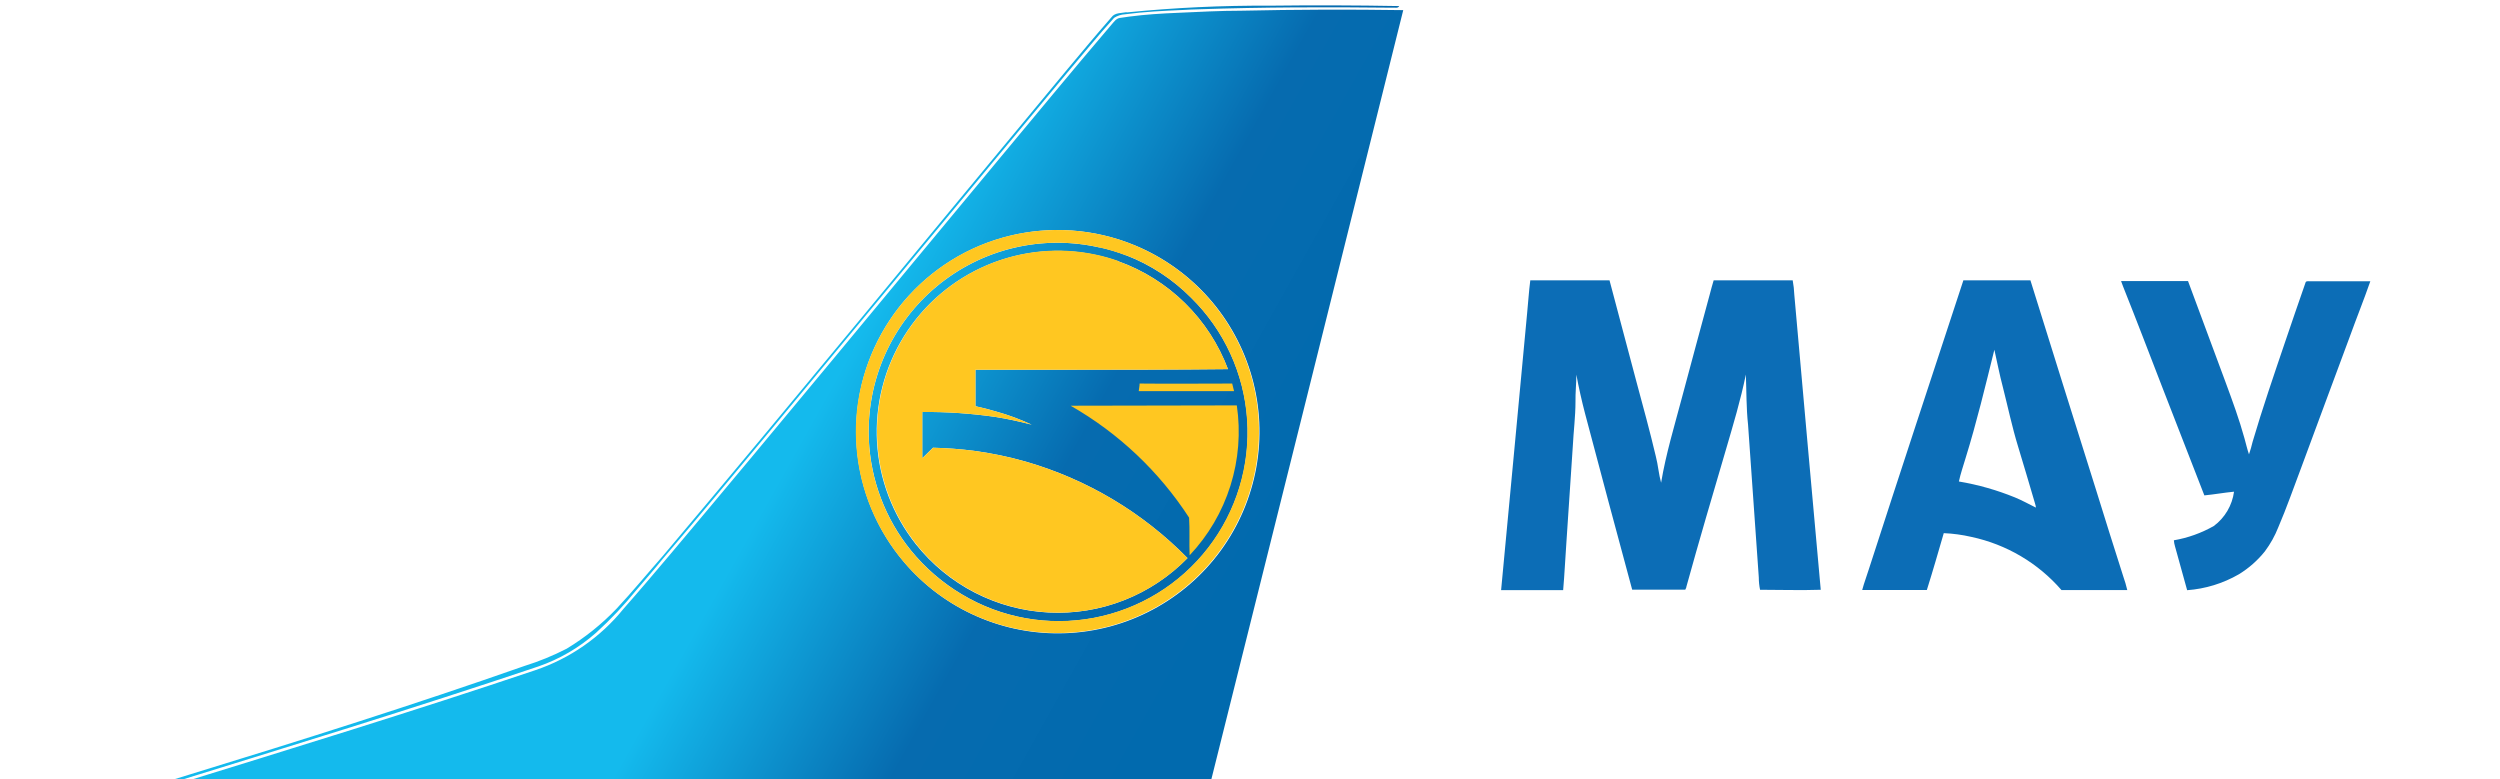 <svg width="77" height="24" viewBox="0 0 77 24" fill="none" xmlns="http://www.w3.org/2000/svg">
<g clip-path="url(#clip0_539_12211)">
<path fill-rule="evenodd" clip-rule="evenodd" d="M34.706 0.382C36.17 0.236 37.64 0.167 39.11 0.175C40.439 0.159 41.767 0.163 43.095 0.187C43.056 0.268 42.956 0.226 42.887 0.237C40.888 0.214 38.897 0.218 36.907 0.287C36.752 0.287 36.596 0.301 36.442 0.307C35.871 0.33 35.219 0.363 34.652 0.44C34.532 0.446 34.414 0.484 34.314 0.55C33.813 1.101 33.346 1.684 32.86 2.253C29.814 5.908 26.787 9.579 23.741 13.244C22.638 14.569 21.537 15.897 20.418 17.208C20.154 17.536 19.876 17.851 19.604 18.171C19.223 18.641 18.806 19.082 18.358 19.49C17.838 19.949 17.233 20.302 16.577 20.528C12.696 21.834 8.763 23.036 4.845 24.249H4.598C5.013 24.102 5.428 23.987 5.844 23.854C9.301 22.795 12.746 21.707 16.155 20.511C16.602 20.372 17.037 20.194 17.453 19.98C18.017 19.639 18.534 19.224 18.989 18.748C19.486 18.217 19.947 17.654 20.428 17.108C24.619 12.141 28.734 7.108 32.887 2.118C33.332 1.586 33.776 1.053 34.233 0.532C34.337 0.386 34.534 0.407 34.69 0.376L34.706 0.382ZM38.236 0.33C37.58 0.33 36.924 0.366 36.27 0.395C35.776 0.415 35.271 0.447 34.781 0.511L34.496 0.552C34.38 0.567 34.314 0.669 34.243 0.748C33.028 2.172 31.839 3.617 30.64 5.056C27.318 9.053 24.021 13.063 20.674 17.037C20.186 17.613 19.7 18.19 19.201 18.755C18.492 19.63 17.549 20.285 16.481 20.644C12.721 21.911 8.923 23.076 5.131 24.249H37.248C39.243 16.273 41.233 8.293 43.22 0.312C41.559 0.287 39.897 0.293 38.236 0.33ZM27.854 17.324C28.462 18.039 29.225 18.606 30.085 18.983C30.944 19.361 31.878 19.539 32.816 19.503C33.754 19.468 34.672 19.221 35.5 18.779C36.329 18.338 37.047 17.715 37.6 16.957C38.153 16.198 38.527 15.325 38.694 14.401C38.861 13.477 38.816 12.527 38.563 11.624C38.31 10.72 37.856 9.885 37.234 9.182C36.612 8.479 35.838 7.926 34.972 7.565C34.653 7.431 34.323 7.325 33.986 7.247C32.712 6.95 31.378 7.063 30.172 7.569C28.967 8.075 27.952 8.949 27.273 10.066C26.593 11.183 26.283 12.486 26.388 13.789C26.492 15.092 27.005 16.329 27.854 17.324ZM33.876 7.625C33.004 7.424 32.099 7.427 31.229 7.633C30.358 7.839 29.548 8.243 28.859 8.814C28.171 9.384 27.623 10.106 27.259 10.922C26.895 11.739 26.724 12.629 26.76 13.522L26.892 13.447L26.76 13.522C26.811 14.774 27.265 15.977 28.055 16.95C28.496 17.492 29.029 17.952 29.629 18.308C30.85 19.039 32.297 19.296 33.694 19.032C35.093 18.767 36.345 18 37.215 16.874C38.085 15.748 38.512 14.342 38.415 12.923C38.318 11.504 37.704 10.169 36.689 9.172C36.124 8.603 35.446 8.158 34.698 7.868C34.428 7.764 34.15 7.68 33.867 7.617L33.876 7.625ZM28.207 16.761C28.7 17.382 29.319 17.891 30.024 18.254C30.729 18.617 31.503 18.826 32.294 18.866C33.086 18.907 33.877 18.778 34.615 18.489C35.353 18.2 36.022 17.756 36.575 17.189C35.197 15.786 33.481 14.762 31.591 14.217C31.064 14.067 30.526 13.955 29.982 13.883C29.569 13.831 29.153 13.8 28.736 13.79C28.628 13.9 28.518 14.008 28.406 14.114C28.406 13.638 28.406 13.165 28.406 12.689C29.163 12.682 29.919 12.734 30.668 12.843C31.041 12.903 31.411 12.984 31.776 13.08C31.423 12.915 31.056 12.779 30.68 12.675C30.472 12.613 30.265 12.56 30.043 12.511C30.043 12.137 30.043 11.761 30.043 11.387H32.308C32.516 11.387 32.723 11.387 32.931 11.387C34.561 11.387 36.191 11.387 37.821 11.369C37.532 10.603 37.081 9.909 36.497 9.335C35.913 8.761 35.211 8.321 34.44 8.046C34.217 7.967 33.989 7.902 33.757 7.853C32.634 7.609 31.463 7.719 30.405 8.166C29.346 8.614 28.452 9.378 27.844 10.354C27.237 11.329 26.946 12.469 27.011 13.616C27.076 14.764 27.495 15.863 28.209 16.763L28.207 16.761Z" fill="url(#paint0_linear_539_12211)"/>
<path fill-rule="evenodd" clip-rule="evenodd" d="M30.002 7.638C31.248 7.075 32.644 6.937 33.976 7.243C34.313 7.321 34.643 7.427 34.963 7.561C36.032 8.008 36.955 8.745 37.627 9.69C38.299 10.634 38.693 11.748 38.765 12.905C38.836 14.061 38.583 15.215 38.033 16.235C37.483 17.256 36.658 18.101 35.652 18.677C34.646 19.253 33.499 19.536 32.341 19.493C31.183 19.451 30.059 19.085 29.098 18.438C28.137 17.79 27.377 16.886 26.902 15.828C26.428 14.771 26.26 13.601 26.416 12.453C26.5 11.866 26.666 11.293 26.91 10.752C27.529 9.373 28.628 8.266 30.002 7.638ZM34.693 7.872C34.422 7.768 34.145 7.684 33.862 7.621C32.683 7.352 31.45 7.457 30.334 7.921C29.217 8.386 28.274 9.187 27.634 10.213C26.994 11.239 26.691 12.439 26.765 13.646C26.839 14.853 27.288 16.006 28.048 16.946C28.489 17.488 29.021 17.948 29.622 18.304C30.843 19.035 32.289 19.292 33.687 19.028C35.085 18.764 36.338 17.996 37.208 16.87C38.078 15.744 38.504 14.338 38.408 12.919C38.311 11.5 37.697 10.165 36.682 9.168C36.117 8.599 35.438 8.154 34.691 7.864L34.693 7.872ZM34.433 8.034C34.21 7.954 33.982 7.89 33.75 7.841C32.802 7.639 31.818 7.687 30.894 7.982C29.971 8.276 29.14 8.806 28.484 9.519C27.828 10.233 27.369 11.105 27.153 12.05C26.936 12.994 26.97 13.979 27.251 14.907C27.531 15.835 28.049 16.673 28.752 17.34C29.456 18.007 30.321 18.479 31.262 18.709C32.204 18.94 33.189 18.921 34.121 18.654C35.053 18.387 35.899 17.883 36.576 17.189C35.198 15.786 33.482 14.763 31.593 14.218C31.065 14.067 30.527 13.956 29.983 13.883C29.57 13.831 29.154 13.8 28.737 13.79C28.629 13.901 28.519 14.009 28.407 14.114C28.407 13.639 28.407 13.165 28.407 12.69C29.164 12.682 29.92 12.734 30.669 12.843C31.042 12.903 31.412 12.984 31.777 13.08C31.424 12.915 31.057 12.78 30.681 12.675C30.473 12.613 30.266 12.561 30.044 12.511C30.044 12.137 30.044 11.761 30.044 11.388H32.309C32.517 11.388 32.724 11.388 32.932 11.388C34.562 11.388 36.192 11.388 37.822 11.369C37.533 10.603 37.082 9.909 36.498 9.335C35.914 8.761 35.212 8.322 34.441 8.047L34.433 8.034ZM35.1 11.809C35.1 11.888 35.081 11.967 35.073 12.046C36.05 12.046 37.029 12.046 38.009 12.046C37.988 11.969 37.969 11.89 37.951 11.813C37 11.813 36.051 11.824 35.1 11.813V11.809ZM32.975 12.496C34.449 13.338 35.7 14.52 36.624 15.943C36.649 16.329 36.624 16.718 36.64 17.104C37.216 16.494 37.645 15.762 37.897 14.962C38.149 14.162 38.216 13.316 38.094 12.486L32.975 12.496Z" fill="#FFC721"/>
<path fill-rule="evenodd" clip-rule="evenodd" d="M47.125 8.634C47.941 8.634 48.757 8.634 49.573 8.634C49.854 9.672 50.121 10.721 50.404 11.764C50.611 12.53 50.819 13.292 51 14.058C51.07 14.326 51.087 14.602 51.162 14.868C51.311 13.973 51.577 13.105 51.808 12.231C52.088 11.168 52.377 10.129 52.661 9.066C52.7 8.923 52.736 8.775 52.781 8.634C53.593 8.634 54.403 8.634 55.215 8.634C55.242 8.782 55.259 8.931 55.265 9.081C55.533 12.108 55.805 15.136 56.079 18.165C55.456 18.186 54.833 18.165 54.21 18.165C54.184 18.04 54.171 17.913 54.171 17.785C54.061 16.215 53.951 14.646 53.84 13.078C53.784 12.565 53.793 12.05 53.772 11.535C53.614 12.316 53.384 13.076 53.161 13.84C52.746 15.25 52.331 16.658 51.941 18.07C51.941 18.101 51.918 18.13 51.907 18.161C51.363 18.161 50.817 18.161 50.271 18.161C49.781 16.352 49.297 14.542 48.818 12.731C48.715 12.337 48.626 11.939 48.552 11.539C48.552 11.813 48.52 12.089 48.525 12.37C48.525 12.831 48.465 13.288 48.442 13.749C48.375 14.74 48.309 15.731 48.244 16.722C48.209 17.204 48.188 17.688 48.145 18.176C47.507 18.176 46.872 18.176 46.234 18.176C46.506 15.339 46.764 12.505 47.034 9.662C47.069 9.322 47.088 8.977 47.133 8.636L47.125 8.634ZM60.46 8.634C61.152 8.634 61.844 8.634 62.537 8.634C63.207 10.777 63.874 12.922 64.553 15.071C64.83 15.966 65.111 16.861 65.398 17.758C65.446 17.894 65.487 18.033 65.52 18.174C64.846 18.174 64.169 18.174 63.494 18.174C62.772 17.341 61.798 16.767 60.72 16.537C60.44 16.472 60.155 16.433 59.868 16.421C59.698 17.006 59.53 17.592 59.347 18.171C58.683 18.171 58.018 18.171 57.356 18.171C57.414 17.951 57.497 17.739 57.563 17.524C58.521 14.558 59.499 11.6 60.471 8.638L60.46 8.634ZM61.426 10.773C61.15 11.888 60.882 13.007 60.541 14.106C60.471 14.347 60.385 14.585 60.334 14.83C60.925 14.929 61.504 15.094 62.059 15.32C62.281 15.41 62.489 15.528 62.705 15.634C62.705 15.588 62.688 15.543 62.676 15.497C62.503 14.911 62.331 14.324 62.153 13.74C61.974 13.157 61.841 12.525 61.687 11.919C61.586 11.539 61.513 11.153 61.426 10.771V10.773ZM65.329 8.657C65.35 8.715 65.369 8.771 65.392 8.827C65.807 9.866 66.197 10.889 66.596 11.921C67.026 13.034 67.464 14.145 67.894 15.258C68.199 15.229 68.502 15.173 68.808 15.144C68.78 15.353 68.71 15.554 68.603 15.736C68.496 15.917 68.354 16.076 68.185 16.201C67.803 16.418 67.387 16.567 66.955 16.641C66.96 16.703 66.971 16.764 66.989 16.824C67.115 17.274 67.236 17.727 67.364 18.178C67.925 18.137 68.47 17.969 68.957 17.688C69.263 17.501 69.534 17.262 69.758 16.982C69.93 16.752 70.069 16.501 70.174 16.234C70.431 15.636 70.643 15.021 70.874 14.413C71.376 13.07 71.868 11.714 72.369 10.381C72.576 9.807 72.805 9.241 73.006 8.663C72.383 8.663 71.76 8.663 71.137 8.663C71.092 8.663 71.019 8.649 71.008 8.711C70.797 9.313 70.589 9.922 70.377 10.545C70.033 11.56 69.684 12.575 69.381 13.605C69.35 13.737 69.313 13.866 69.269 13.994C69.212 13.832 69.177 13.665 69.129 13.499C68.969 12.918 68.762 12.355 68.554 11.79C68.168 10.745 67.78 9.701 67.391 8.657C66.704 8.653 66.017 8.659 65.329 8.657Z" fill="#0C6DB6"/>
</g>
<defs>
<linearGradient id="paint0_linear_539_12211" x1="16.166" y1="7.932" x2="37.312" y2="19.737" gradientUnits="userSpaceOnUse">
<stop stop-color="#14BAED"/>
<stop offset="0.42" stop-color="#14BAED"/>
<stop offset="0.73" stop-color="#066BAF"/>
<stop offset="1" stop-color="#016AAE"/>
</linearGradient>
<clipPath id="clip0_539_12211">
<rect width="76" height="24" fill="white" transform="translate(0.062)"/>
</clipPath>
</defs>
</svg>

